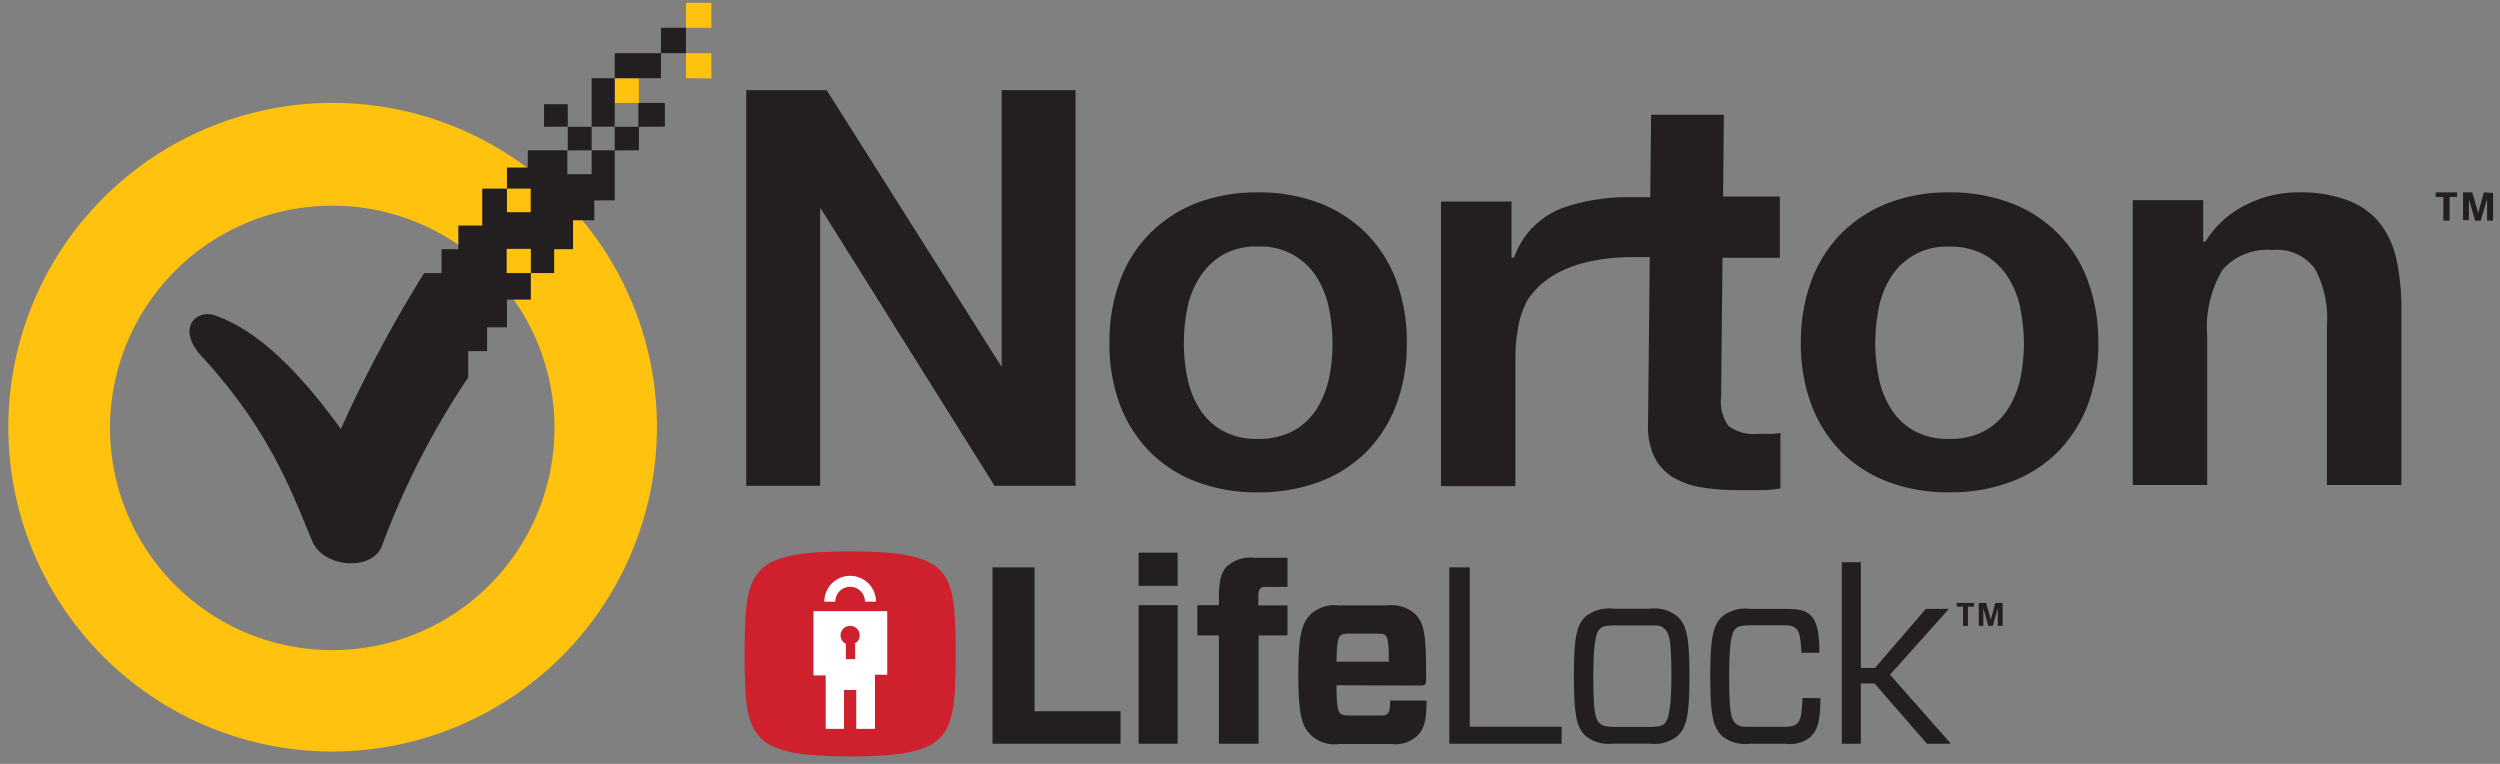 <svg xmlns="http://www.w3.org/2000/svg" width="180" height="55" viewBox="0 0 180 55"><rect x="0" y="0" width="180" height="55" fill="#808080" stroke="none"/><path d="M175.37,13.85v.33h.55v1.71h.45V14.18h.54v-.33Zm3.47,0-.41,1.48L178,13.85h-.66v2h.42V14.33l.45,1.56h.4l.46-1.56v1.56h.43v-2Z" fill="#231f20" fill-rule="evenodd"/><path d="M144.78,14.62a12.18,12.18,0,0,0-4.43-.77,12,12,0,0,0-4.41.77,9.76,9.76,0,0,0-3.36,2.18,9.65,9.65,0,0,0-2.16,3.41,12.72,12.72,0,0,0-.76,4.48,12.57,12.57,0,0,0,.76,4.46,9.84,9.84,0,0,0,2.16,3.39,9.55,9.55,0,0,0,3.36,2.15,12.25,12.25,0,0,0,4.41.76,12.4,12.4,0,0,0,4.43-.76,9.45,9.45,0,0,0,3.38-2.15,9.84,9.84,0,0,0,2.16-3.39,12.57,12.57,0,0,0,.76-4.46,12.72,12.72,0,0,0-.76-4.48,9.37,9.37,0,0,0-5.54-5.59ZM144.6,29.4A4.55,4.55,0,0,1,142.93,31a5.15,5.15,0,0,1-2.58.6,5,5,0,0,1-2.56-.6,4.58,4.58,0,0,1-1.65-1.59,6.69,6.69,0,0,1-.87-2.22,12.82,12.82,0,0,1-.25-2.49,13.29,13.29,0,0,1,.25-2.52,6.52,6.52,0,0,1,.87-2.22,4.7,4.7,0,0,1,4.21-2.2,5.05,5.05,0,0,1,2.58.61A4.9,4.9,0,0,1,144.6,20a6.6,6.6,0,0,1,.87,2.22,13.29,13.29,0,0,1,.25,2.52,12.82,12.82,0,0,1-.25,2.49A6.77,6.77,0,0,1,144.6,29.4Z" fill="#231f20" fill-rule="evenodd"/><path d="M171.4,16.13a5.46,5.46,0,0,0-2.27-1.67,9.62,9.62,0,0,0-3.73-.61,8.14,8.14,0,0,0-3.5.81,7.1,7.1,0,0,0-3,2.56l-.06.11a.17.17,0,0,1-.13.08.07.07,0,0,1-.08-.08V14.41h-5.07V34.92h5.36V24.16a8,8,0,0,1,1.1-4.73A4.28,4.28,0,0,1,163.6,18a3.37,3.37,0,0,1,3.09,1.38,7.45,7.45,0,0,1,.85,4V34.92h5.36V22.26a16.43,16.43,0,0,0-.34-3.5,6.6,6.6,0,0,0-1.16-2.63" fill="#231f20" fill-rule="evenodd"/><polyline points="72.12 26.42 59.52 6.49 53.73 6.49 53.73 34.98 59.05 34.98 59.05 14.96 59.48 15.62 71.61 34.98 77.44 34.98 77.44 6.49 72.12 6.49 72.12 26.42" fill="#231f20" fill-rule="evenodd"/><path d="M95,14.62a12.27,12.27,0,0,0-4.44-.77,12.07,12.07,0,0,0-4.41.77,9.62,9.62,0,0,0-3.35,2.18,9.51,9.51,0,0,0-2.16,3.41,12.5,12.5,0,0,0-.76,4.48,12.35,12.35,0,0,0,.76,4.46,9.7,9.7,0,0,0,2.16,3.39,9.42,9.42,0,0,0,3.35,2.15,12.29,12.29,0,0,0,4.41.76A12.49,12.49,0,0,0,95,34.69a9.5,9.5,0,0,0,3.37-2.15,9.7,9.7,0,0,0,2.16-3.39,12.35,12.35,0,0,0,.76-4.46,12.5,12.5,0,0,0-.76-4.48,9.51,9.51,0,0,0-2.16-3.41A9.71,9.71,0,0,0,95,14.62ZM94.83,29.4A4.71,4.71,0,0,1,93.16,31a5.17,5.17,0,0,1-2.59.6A5.05,5.05,0,0,1,88,31a4.66,4.66,0,0,1-1.65-1.59,6.55,6.55,0,0,1-.86-2.22,12.09,12.09,0,0,1-.25-2.49,12.52,12.52,0,0,1,.25-2.52A6.39,6.39,0,0,1,86.36,20,4.9,4.9,0,0,1,88,18.37a4.83,4.83,0,0,1,2.56-.62A4.75,4.75,0,0,1,94.83,20a6.81,6.81,0,0,1,.86,2.22,12.52,12.52,0,0,1,.25,2.52,12.09,12.09,0,0,1-.25,2.49A7,7,0,0,1,94.83,29.4Z" fill="#231f20" fill-rule="evenodd"/><path d="M124.24,8.26l-5.36,0-.06,5.94h-1.39a14.19,14.19,0,0,0-4.77.72,5.87,5.87,0,0,0-3.23,2.7,6.33,6.33,0,0,0-.38.83.13.13,0,0,1-.13.1c-.06,0-.09,0-.09-.1V14.51h-5.08V35h5.36V25.8a11.9,11.9,0,0,1,.29-2.68,6.77,6.77,0,0,1,.55-1.47c1-1.55,3.07-3.1,7.59-3.14h1.24l-.12,12a5.09,5.09,0,0,0,.48,2.45,3.67,3.67,0,0,0,1.36,1.43,5.92,5.92,0,0,0,2,.7,16.58,16.58,0,0,0,2.51.2c.56,0,1.15,0,1.75,0s1-.06,1.43-.12l0-4a6.18,6.18,0,0,1-.62.07c-.31,0-.63,0-1,0a3.07,3.07,0,0,1-2.12-.57,3,3,0,0,1-.53-2.11l.1-10h4.13V14.15h-4.09l.06-5.89" fill="#231f20" fill-rule="evenodd"/><path d="M44.26,7.41V5.63H46V7.41ZM49.39,2V.2h1.83V2Zm0,3.63V3.83h1.83V5.65ZM23.9,54.11A23.35,23.35,0,1,1,47.3,30.77,23.4,23.4,0,0,1,23.9,54.11Zm0-39.3a16,16,0,1,0,11.32,4.67A15.92,15.92,0,0,0,23.9,14.81Z" fill="#ffc20e" fill-rule="evenodd"/><path d="M42.6,10.82h1.66v3.61H42.79v1.43H41.26v2.08H39.9v1.72H38.22V17.92H36.48v1.74h1.74v1.91H36.5v2H35.07v1.71H33.71v1.9a57.24,57.24,0,0,0-6.2,12.1c-.7,1.88-4.18,1.59-5-.25-1.47-3.5-3-7.89-7.82-13.19-2.11-2.16-.58-3.54.69-3.16,2.34.77,5.32,2.88,9.16,8.21a95.12,95.12,0,0,1,6-11.23h1.25V17.94H33v-1.7h1.72V13.58H36.5v1.7h1.71v-1.7H36.5V12.06H38V10.82h2.85v1.72H42.6Zm0-1.7V5.63h1.66V9.12Zm1.66-3.49V3.83h3.33v1.8Zm3.33-1.8V2h1.8V3.83Zm-3.33,7V9.13H46v1.69Zm-5.09-1.7V7.5h1.71V9.12Zm6.79,0V7.41h1.91V9.12Zm-5.08,1.7V9.13H42.6v1.69Z" fill="#231f20" fill-rule="evenodd"/><polygon points="74.49 51.21 80.68 51.21 80.68 53.55 71.46 53.55 71.46 40.85 74.49 40.85 74.49 51.21" fill="#231f20" fill-rule="evenodd"/><rect x="81.98" y="43.57" width="2.81" height="9.98" fill="#231f20"/><rect x="81.98" y="39.79" width="2.81" height="2.39" fill="#231f20"/><path d="M87.76,53.55v-7.8H86.21V43.57h1.55V43.1c0-1.26.16-1.91.59-2.33a2.54,2.54,0,0,1,2-.61H92.7v2.1H91.32c-.37,0-.48,0-.59.13s-.13.31-.13.8v.4h2.1v2.16H90.62v7.8Z" fill="#231f20" fill-rule="evenodd"/><path d="M96.23,49.34c0,1.58.13,1.85.24,2s.43.18.91.18h1.73c.57,0,.72,0,.83-.18s.13-.19.15-.9h2.62c0,1.49-.18,2.06-.68,2.55a2.28,2.28,0,0,1-1.83.58H96.41a2.49,2.49,0,0,1-2-.62c-.67-.65-.93-1.43-.93-4.37s.26-3.72.93-4.39a2.54,2.54,0,0,1,2-.6h3.46a2.56,2.56,0,0,1,2,.6c.66.65.81,1.43.81,4.3v.47c0,.29-.07.4-.41.4Zm0-1.7H100c0-1.35-.09-1.71-.22-1.86s-.28-.16-.86-.16H97.38c-.48,0-.78,0-.91.18S96.25,46.24,96.23,47.64Z" fill="#231f20" fill-rule="evenodd"/><polygon points="105.82 52.32 112.44 52.32 112.44 53.55 104.35 53.55 104.35 40.85 105.82 40.85 105.82 52.32" fill="#231f20" fill-rule="evenodd"/><path d="M114.17,53c-.63-.62-.85-1.4-.85-4.32s.22-3.69.85-4.3a2.67,2.67,0,0,1,2-.55h2.6a2.62,2.62,0,0,1,2,.55c.65.61.87,1.39.87,4.3s-.22,3.7-.87,4.32a2.67,2.67,0,0,1-2,.54h-2.6a2.72,2.72,0,0,1-2-.54m1-.93c.22.2.5.27,1.21.27h2.3c.71,0,1-.07,1.19-.27s.47-.76.47-3.39-.17-3.09-.47-3.38-.48-.27-1.19-.27h-2.3c-.71,0-1,.05-1.21.27s-.45.76-.45,3.38.15,3.1.45,3.39" fill="#231f20" fill-rule="evenodd"/><path d="M131.07,50.27c0,1.76-.24,2.32-.72,2.79a2.27,2.27,0,0,1-1.77.49H126a2.69,2.69,0,0,1-2-.54c-.63-.62-.86-1.4-.86-4.32s.23-3.69.86-4.3a2.65,2.65,0,0,1,2-.55h2.6c1,0,1.42.13,1.79.49S131,45.4,131,47H129.7c-.06-1.24-.17-1.53-.37-1.73s-.43-.25-1-.25h-2.18c-.7,0-1,.05-1.21.27s-.44.76-.44,3.38.15,3.1.44,3.39.51.27,1.21.27h2.18c.61,0,.85-.05,1.07-.25s.34-.6.38-1.83Z" fill="#231f20" fill-rule="evenodd"/><polygon points="132.61 53.55 132.61 40.48 133.98 40.48 133.98 48.09 135 48.09 138.66 43.84 140.32 43.84 136.08 48.58 140.47 53.55 138.74 53.55 134.97 49.21 133.98 49.21 133.98 53.55 132.61 53.55" fill="#231f20" fill-rule="evenodd"/><path d="M67.56,40.93c-1.09-1-3.4-1.23-6.35-1.23s-5.26.22-6.34,1.23-1.26,2.57-1.26,6.15.17,5.15,1.26,6.16,3.39,1.22,6.34,1.22,5.26-.21,6.35-1.22,1.25-2.57,1.25-6.16-.17-5.14-1.25-6.15" fill="#cf202e" fill-rule="evenodd"/><path d="M63.07,43.32h-.79a1.07,1.07,0,0,0-2.14,0h-.79a1.86,1.86,0,0,1,3.72,0" fill="#fff" fill-rule="evenodd"/><path d="M58.57,44v4.63h.88v3.85h1.32v-2.8h.88v2.8H63V48.58h.88V44Zm3,2.4v1.06H60.9V46.35a.67.67,0,0,1-.38-.6.69.69,0,0,1,1.38,0A.67.67,0,0,1,61.52,46.35Z" fill="#fff" fill-rule="evenodd"/><path d="M140.89,43.41v.27h.45v1.38h.35V43.68h.44v-.27Zm2.77,0-.32,1.2-.34-1.2h-.53v1.65h.33V43.8l.36,1.26h.32l.36-1.26v1.26h.35V43.41Z" fill="#231f20" fill-rule="evenodd"/></svg>